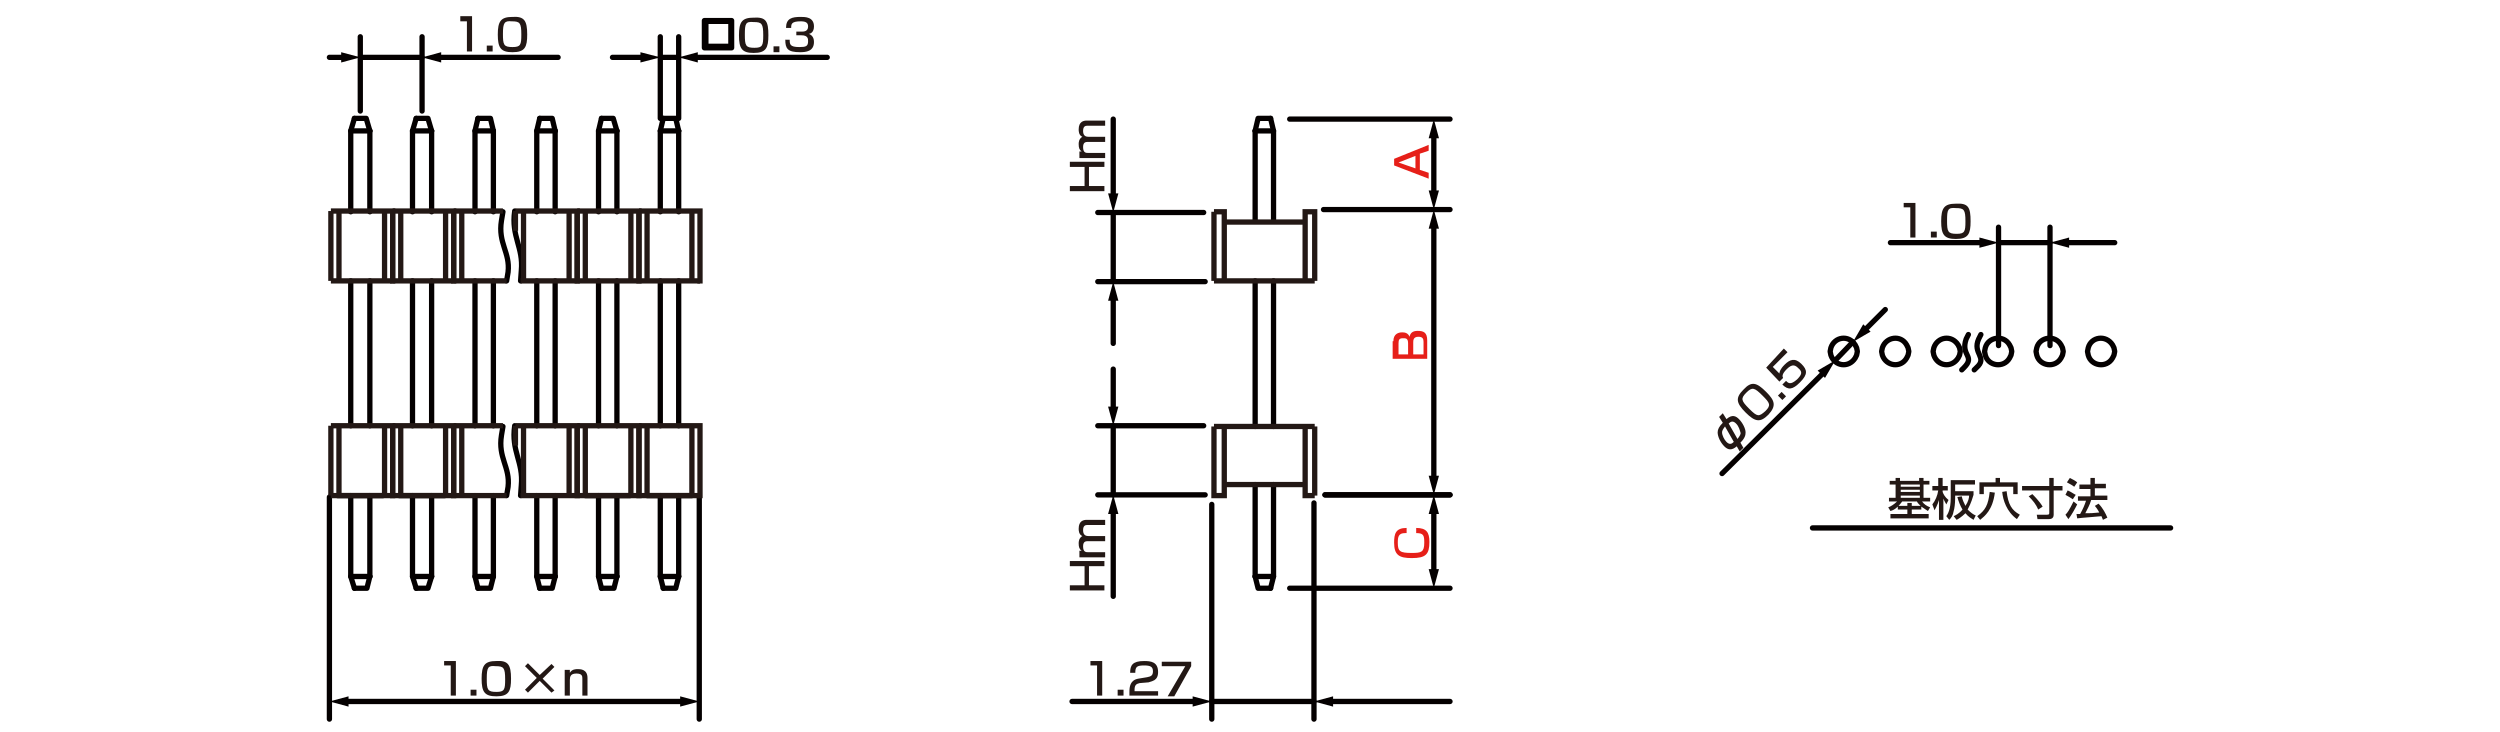 <?xml version="1.0" encoding="utf-8"?>
<!-- Generator: Adobe Illustrator 28.0.0, SVG Export Plug-In . SVG Version: 6.00 Build 0)  -->
<svg version="1.1" id="レイヤー_1" xmlns="http://www.w3.org/2000/svg" xmlns:xlink="http://www.w3.org/1999/xlink" x="0px"
	 y="0px" width="340px" height="99.6px" viewBox="0 0 340 99.6" style="enable-background:new 0 0 340 99.6;" xml:space="preserve">
<style type="text/css">
	.st0{fill:none;stroke:#040000;stroke-width:0.72;stroke-linecap:round;stroke-linejoin:round;stroke-miterlimit:10;}
	.st1{fill:#231815;}
	.st2{fill:none;stroke:#040000;stroke-width:0.72;stroke-linecap:round;stroke-linejoin:round;}
	.st3{fill:#040000;}
	.st4{fill:#E61F19;}
	.st5{fill:none;stroke:#231815;stroke-width:0.72;stroke-miterlimit:10;}
</style>
<g id="MH0219_1_">
	<line class="st0" x1="271.8" y1="33" x2="278.8" y2="33"/>
	<line class="st0" x1="278.8" y1="47" x2="278.8" y2="30.9"/>
	<line class="st0" x1="271.8" y1="47" x2="271.8" y2="30.9"/>
	<line class="st0" x1="252" y1="46.5" x2="249.6" y2="49"/>
	<line class="st0" x1="175.4" y1="16.2" x2="197.2" y2="16.2"/>
	<line class="st0" x1="180.2" y1="67.3" x2="197.2" y2="67.3"/>
	<line class="st0" x1="180" y1="28.5" x2="197.2" y2="28.5"/>
	<line class="st0" x1="175.4" y1="80" x2="197.2" y2="80"/>
	<line class="st0" x1="180.2" y1="67.3" x2="197.2" y2="67.3"/>
	<line class="st0" x1="49" y1="7.8" x2="57.4" y2="7.8"/>
	<line class="st0" x1="57.4" y1="15.1" x2="57.4" y2="5"/>
	<line class="st0" x1="49" y1="15.1" x2="49" y2="5"/>
	<line class="st0" x1="89.8" y1="7.8" x2="92.3" y2="7.8"/>
	<line class="st0" x1="92.3" y1="16.1" x2="92.3" y2="5"/>
	<line class="st0" x1="89.8" y1="16.1" x2="89.8" y2="5"/>
	<line class="st0" x1="178.7" y1="68.4" x2="178.7" y2="97.8"/>
	<line class="st0" x1="164.8" y1="68.6" x2="164.8" y2="97.8"/>
	<line class="st0" x1="151.4" y1="57.9" x2="151.4" y2="67.3"/>
	<line class="st0" x1="163.9" y1="67.3" x2="149.3" y2="67.3"/>
	<line class="st0" x1="163.7" y1="57.9" x2="149.3" y2="57.9"/>
	<line class="st0" x1="95.1" y1="67.6" x2="95.1" y2="97.8"/>
	<line class="st0" x1="44.8" y1="67.6" x2="44.8" y2="97.8"/>
	<line class="st0" x1="151.4" y1="28.9" x2="151.4" y2="38.3"/>
	<line class="st0" x1="163.9" y1="38.3" x2="149.3" y2="38.3"/>
	<line class="st0" x1="163.7" y1="28.9" x2="149.3" y2="28.9"/>
	<line class="st0" x1="246.5" y1="71.8" x2="295.2" y2="71.8"/>
	<path class="st0" d="M252.6,47.8l-0.1-0.5l-0.2-0.4c-0.9-1.4-2.8-1.1-3.3,0.4l-0.1,0.5l0.1,0.5c0.5,1.5,2.4,1.8,3.3,0.4l0.2-0.4
		L252.6,47.8z"/>
	<path class="st0" d="M266.6,47.8l-0.1-0.5l-0.2-0.4c-0.9-1.4-2.8-1.1-3.3,0.4l-0.1,0.5l0.1,0.5c0.5,1.5,2.4,1.8,3.3,0.4l0.2-0.4
		L266.6,47.8z"/>
	<path class="st0" d="M259.6,47.8l-0.1-0.5l-0.2-0.4c-0.8-1.4-2.8-1.1-3.3,0.4l-0.1,0.5l0.1,0.5c0.5,1.5,2.5,1.8,3.3,0.4l0.2-0.4
		L259.6,47.8z"/>
	<path class="st0" d="M267.7,45.5l-0.3,0.6c-0.8,2.3,1.3,2.3-0.3,3.9l-0.3,0.3"/>
	<g>
		<path class="st0" d="M280.6,47.8l-0.1-0.5l-0.2-0.4c-0.8-1.4-2.9-1.1-3.3,0.4l-0.1,0.5l0.1,0.5c0.4,1.5,2.5,1.8,3.3,0.4l0.2-0.4
			L280.6,47.8z"/>
		<path class="st0" d="M273.6,47.8l-0.1-0.5l-0.2-0.4c-0.8-1.4-2.9-1.1-3.3,0.4l-0.1,0.5l0.1,0.5c0.4,1.5,2.5,1.8,3.3,0.4l0.2-0.4
			L273.6,47.8z"/>
		<path class="st0" d="M287.6,47.8l-0.1-0.5l-0.2-0.4c-0.9-1.4-2.9-1.1-3.3,0.4l-0.1,0.5l0.1,0.5c0.4,1.5,2.5,1.8,3.3,0.4l0.2-0.4
			L287.6,47.8z"/>
		<path class="st0" d="M269.4,45.5l-0.3,0.6c-0.9,2,1.3,2.5-0.3,3.9l-0.3,0.3"/>
	</g>
	<polyline class="st0" points="172.8,16.1 171.1,16.1 170.7,17.8 	"/>
	<line class="st0" x1="172.8" y1="16.1" x2="173.2" y2="17.8"/>
	<line class="st0" x1="170.7" y1="17.8" x2="170.7" y2="30"/>
	<polyline class="st0" points="173.2,30 173.2,17.8 170.7,17.8 	"/>
	<polyline class="st0" points="172.8,80 171.1,80 170.7,78.4 	"/>
	<polyline class="st0" points="172.8,80 173.2,78.4 170.7,78.4 	"/>
	<line class="st0" x1="173.2" y1="38.2" x2="173.2" y2="58"/>
	<line class="st0" x1="170.7" y1="38.2" x2="170.7" y2="58"/>
	<line class="st0" x1="173.2" y1="65.9" x2="173.2" y2="78.4"/>
	<line class="st0" x1="170.7" y1="65.9" x2="170.7" y2="78.4"/>
	<polyline class="st0" points="90.2,80 91.9,80 92.3,78.4 	"/>
	<polyline class="st0" points="90.2,80 89.8,78.4 92.3,78.4 	"/>
	<line class="st0" x1="89.8" y1="38.2" x2="89.8" y2="57.9"/>
	<line class="st0" x1="92.3" y1="38.2" x2="92.3" y2="57.9"/>
	<polyline class="st0" points="90.2,16.1 91.9,16.1 92.3,17.8 	"/>
	<line class="st0" x1="90.2" y1="16.1" x2="89.8" y2="17.8"/>
	<line class="st0" x1="92.3" y1="17.8" x2="92.3" y2="28.8"/>
	<polyline class="st0" points="89.8,28.8 89.8,17.8 92.3,17.8 	"/>
	<polyline class="st0" points="81.8,80 83.5,80 83.9,78.4 	"/>
	<polyline class="st0" points="81.8,80 81.4,78.4 83.9,78.4 	"/>
	<line class="st0" x1="81.4" y1="38.2" x2="81.4" y2="57.9"/>
	<line class="st0" x1="83.9" y1="38.2" x2="83.9" y2="57.9"/>
	<polyline class="st0" points="81.8,16.1 83.4,16.1 83.9,17.8 	"/>
	<line class="st0" x1="81.8" y1="16.1" x2="81.4" y2="17.8"/>
	<line class="st0" x1="83.9" y1="17.8" x2="83.9" y2="28.8"/>
	<polyline class="st0" points="81.4,28.8 81.4,17.8 83.9,17.8 	"/>
	<polyline class="st0" points="73.4,80 75.1,80 75.5,78.4 	"/>
	<polyline class="st0" points="73.4,80 73,78.4 75.5,78.4 	"/>
	<line class="st0" x1="73" y1="38.2" x2="73" y2="57.9"/>
	<line class="st0" x1="75.5" y1="38.2" x2="75.5" y2="57.9"/>
	<polyline class="st0" points="73.4,16.1 75.1,16.1 75.5,17.8 	"/>
	<line class="st0" x1="73.4" y1="16.1" x2="73" y2="17.8"/>
	<line class="st0" x1="75.5" y1="17.8" x2="75.5" y2="28.8"/>
	<polyline class="st0" points="73,28.8 73,17.8 75.5,17.8 	"/>
	<line class="st0" x1="92.3" y1="67.4" x2="92.3" y2="78.4"/>
	<line class="st0" x1="89.8" y1="67.4" x2="89.8" y2="78.4"/>
	<line class="st0" x1="83.9" y1="67.4" x2="83.9" y2="78.4"/>
	<line class="st0" x1="81.4" y1="67.4" x2="81.4" y2="78.4"/>
	<line class="st0" x1="75.5" y1="67.4" x2="75.5" y2="78.4"/>
	<line class="st0" x1="73" y1="67.4" x2="73" y2="78.4"/>
	<line class="st0" x1="79.6" y1="67.4" x2="85.7" y2="67.4"/>
	<line class="st0" x1="88" y1="67.4" x2="94.1" y2="67.4"/>
	<path class="st0" d="M70,57.9c-0.5,3.5,1.2,4.9,0.9,8.1l-0.1,1.4"/>
	<polyline class="st0" points="65,80 66.7,80 67.1,78.4 	"/>
	<polyline class="st0" points="65,80 64.6,78.4 67.1,78.4 	"/>
	<line class="st0" x1="64.6" y1="38.2" x2="64.6" y2="57.9"/>
	<line class="st0" x1="67.1" y1="38.2" x2="67.1" y2="57.9"/>
	<polyline class="st0" points="65,16.1 66.7,16.1 67.1,17.8 	"/>
	<line class="st0" x1="65" y1="16.1" x2="64.6" y2="17.8"/>
	<line class="st0" x1="67.1" y1="17.8" x2="67.1" y2="28.8"/>
	<polyline class="st0" points="64.6,28.8 64.6,17.8 67.1,17.8 	"/>
	<polyline class="st0" points="56.6,80 58.2,80 58.7,78.4 	"/>
	<polyline class="st0" points="56.6,80 56.1,78.4 58.7,78.4 	"/>
	<line class="st0" x1="56.1" y1="38.2" x2="56.1" y2="57.9"/>
	<line class="st0" x1="58.7" y1="38.2" x2="58.7" y2="57.9"/>
	<polyline class="st0" points="56.6,16.1 58.2,16.1 58.7,17.8 	"/>
	<line class="st0" x1="56.6" y1="16.1" x2="56.1" y2="17.8"/>
	<line class="st0" x1="58.7" y1="17.8" x2="58.7" y2="28.8"/>
	<polyline class="st0" points="56.1,28.8 56.1,17.8 58.7,17.8 	"/>
	<polyline class="st0" points="48.2,80 49.9,80 50.3,78.4 	"/>
	<polyline class="st0" points="48.2,80 47.7,78.4 50.3,78.4 	"/>
	<line class="st0" x1="47.7" y1="38.2" x2="47.7" y2="57.9"/>
	<line class="st0" x1="50.3" y1="38.2" x2="50.3" y2="57.9"/>
	<polyline class="st0" points="48.2,16.1 49.8,16.1 50.3,17.8 	"/>
	<line class="st0" x1="48.2" y1="16.1" x2="47.7" y2="17.8"/>
	<line class="st0" x1="50.3" y1="17.8" x2="50.3" y2="28.8"/>
	<polyline class="st0" points="47.7,28.8 47.7,17.8 50.3,17.8 	"/>
	<line class="st0" x1="67.1" y1="67.4" x2="67.1" y2="78.4"/>
	<line class="st0" x1="64.6" y1="67.4" x2="64.6" y2="78.4"/>
	<line class="st0" x1="58.7" y1="67.4" x2="58.7" y2="78.4"/>
	<line class="st0" x1="56.1" y1="67.4" x2="56.1" y2="78.4"/>
	<line class="st0" x1="50.3" y1="67.4" x2="50.3" y2="78.4"/>
	<line class="st0" x1="47.7" y1="67.4" x2="47.7" y2="78.4"/>
	<path class="st0" d="M68.4,58"/>
	<path class="st0" d="M44.8,58"/>
	<line class="st0" x1="45.9" y1="67.4" x2="52.1" y2="67.4"/>
	<line class="st0" x1="54.3" y1="67.4" x2="60.5" y2="67.4"/>
	<path class="st0" d="M68.4,58l-0.2,1.2c-0.5,3.1,1.2,4.3,0.9,7l-0.2,1.2"/>
	<g>
		<path class="st1" d="M258.1,68.9c-0.4,0.4-0.7,0.5-1,0.6l-0.3-0.5c0.3-0.1,0.8-0.4,1.2-0.8h-1.1v-0.5h0.9v-1.8H257v-0.5h0.8V65
			h0.6v0.4h2.6V65h0.6v0.4h0.8v0.5h-0.8v1.8h0.9v0.5h-1.1c0.3,0.4,0.6,0.6,1.1,0.8l-0.3,0.5c-0.3-0.2-0.6-0.4-0.9-0.6v0.4H260v0.6
			h2.3v0.6h-5.2v-0.6h2.3v-0.6h-1.3V68.9z M259.4,68.8v-0.4h0.6v0.4h1.2c-0.3-0.3-0.4-0.4-0.5-0.6h-2c-0.1,0.1-0.2,0.3-0.5,0.6
			H259.4z M258.5,65.9v0.3h2.6v-0.3H258.5z M258.5,66.6v0.3h2.6v-0.3H258.5z M258.5,67.4v0.3h2.6v-0.3H258.5z"/>
		<path class="st1" d="M262.8,68.6c0.4-0.5,0.7-1.2,0.8-1.9h-0.8v-0.6h0.8V65h0.6v1.1h0.7v0.6h-0.7v0.2c0.1,0.3,0.3,0.7,0.8,1.1
			l-0.3,0.6c-0.1-0.2-0.3-0.5-0.4-0.8v2.9h-0.6V68c-0.2,0.7-0.5,1.2-0.6,1.4L262.8,68.6z M268.4,67.3c-0.1,0.3-0.3,1.1-0.8,2
			c0.4,0.4,0.8,0.7,1.1,0.8l-0.3,0.6c-0.3-0.2-0.7-0.4-1.1-0.9c-0.5,0.5-1,0.8-1.2,0.9l-0.4-0.5c0.2-0.1,0.7-0.3,1.2-0.9
			c-0.3-0.5-0.5-1-0.7-1.7l0.6-0.1c0.1,0.5,0.3,0.9,0.5,1.3c0.4-0.6,0.5-1.1,0.5-1.4h-1.9v0.4c0,0.7-0.1,1.4-0.2,1.7
			c-0.1,0.6-0.3,0.9-0.6,1.2l-0.4-0.5c0.2-0.3,0.6-0.9,0.6-2.5v-2.4h3.3v0.6h-2.7v0.9h2.5V67.3z"/>
		<path class="st1" d="M271.3,67c-0.3,2.4-1.4,3.2-2,3.7l-0.4-0.5c1.1-0.8,1.5-1.5,1.7-3.3L271.3,67z M269.1,65.6h2.3V65h0.6v0.6
			h2.4v1.6h-0.6v-1h-4v1h-0.6v-1.6H269.1z M274.3,70.6c-1.4-1-1.9-2.6-2-3.7l0.6-0.1c0.2,1.8,0.7,2.6,1.8,3.2L274.3,70.6z"/>
		<path class="st1" d="M275,66.1h3.7V65h0.6v1.1h1.2v0.6h-1.2V70c0,0.6-0.5,0.6-0.7,0.6h-1.5L277,70h1.4c0.3,0,0.3-0.1,0.3-0.3v-3
			H275V66.1z M276.4,67.2c0.2,0.2,1,1,1.4,1.7l-0.6,0.4c-0.3-0.7-0.7-1.2-1.3-1.8L276.4,67.2z"/>
		<path class="st1" d="M282.5,68.6c-0.3,0.6-0.8,1.5-1.2,2l-0.4-0.6c0.3-0.3,0.5-0.6,1.1-1.8L282.5,68.6z M281.2,66.7
			c0.5,0.2,0.7,0.4,1.1,0.6l-0.4,0.6c-0.3-0.2-0.6-0.4-1-0.6L281.2,66.7z M281.5,65c0.2,0.1,0.8,0.4,1,0.6l-0.4,0.6
			c-0.3-0.2-0.4-0.3-1-0.6L281.5,65z M284.4,68c-0.2,0.7-0.5,1.2-0.8,1.8c0.7,0,1,0,1.9-0.1c-0.2-0.4-0.5-0.8-0.6-0.9l0.5-0.3
			c0.6,0.6,1,1.4,1.2,1.9l-0.6,0.3c-0.1-0.2-0.1-0.3-0.2-0.5c-0.9,0.1-2.6,0.2-3.3,0.3l-0.1-0.6c0.1,0,0.4,0,0.5,0
			c0.4-0.7,0.6-1.2,0.8-1.8h-1.1v-0.6h1.7v-1h-1.5v-0.6h1.5V65h0.6v0.8h1.5v0.6h-1.5v1h1.7V68H284.4z"/>
	</g>
	<g>
		<line class="st2" x1="47" y1="95.4" x2="93" y2="95.4"/>
		<g>
			<polygon class="st3" points="47.4,96.1 44.8,95.4 47.4,94.7 			"/>
		</g>
		<g>
			<polygon class="st3" points="92.5,96.1 95.1,95.4 92.5,94.7 			"/>
		</g>
	</g>
	<g>
		<line class="st2" x1="46.8" y1="7.8" x2="44.8" y2="7.8"/>
		<g>
			<polygon class="st3" points="46.4,7.1 49,7.8 46.4,8.5 			"/>
		</g>
	</g>
	<g>
		<line class="st2" x1="59.6" y1="7.8" x2="75.9" y2="7.8"/>
		<g>
			<polygon class="st3" points="60,8.5 57.4,7.8 60,7.1 			"/>
		</g>
	</g>
	<g>
		<path class="st0" d="M99.5,2.8v3.7h-3.7V2.8H99.5z M96,2.9v3.4h3.4V2.9H96z"/>
	</g>
	<g>
		<line class="st2" x1="87.6" y1="7.8" x2="83.3" y2="7.8"/>
		<g>
			<polygon class="st3" points="87.1,7.1 89.8,7.8 87.1,8.5 			"/>
		</g>
	</g>
	<g>
		<line class="st2" x1="94.4" y1="7.8" x2="112.5" y2="7.8"/>
		<g>
			<polygon class="st3" points="94.9,8.5 92.3,7.8 94.9,7.1 			"/>
		</g>
	</g>
	<g>
		<path class="st1" d="M145.5,25.3h2v-2.6h-2V22h4.7v0.7h-2.1v2.6h2.1V26h-4.7V25.3z"/>
		<path class="st1" d="M146.7,20.6h0.4c-0.3-0.2-0.4-0.5-0.4-1c0-0.2,0-0.7,0.5-1c-0.5-0.2-0.5-0.8-0.5-1c0-1.1,0.7-1.2,1.1-1.2h2.5
			v0.7h-2.4c-0.2,0-0.6,0-0.6,0.7c0,0.5,0.2,0.8,0.7,0.8h2.3v0.7H148c-0.3,0-0.7,0-0.7,0.7c0,0.8,0.4,0.8,0.7,0.8h2.3v0.7h-3.5v-0.9
			H146.7z"/>
	</g>
	<g>
		<path class="st1" d="M145.5,79.6h2V77h-2v-0.7h4.7V77h-2.1v2.6h2.1v0.7h-4.7V79.6z"/>
		<path class="st1" d="M146.7,74.9h0.4c-0.3-0.2-0.4-0.5-0.4-1c0-0.2,0-0.7,0.5-1c-0.5-0.2-0.5-0.8-0.5-1c0-1.1,0.7-1.2,1.1-1.2h2.5
			v0.7h-2.4c-0.2,0-0.6,0-0.6,0.7c0,0.5,0.2,0.8,0.7,0.8h2.3v0.7H148c-0.3,0-0.7,0-0.7,0.7c0,0.8,0.4,0.8,0.7,0.8h2.3v0.7h-3.5v-0.9
			H146.7z"/>
	</g>
	<g>
		<line class="st2" x1="151.4" y1="26.7" x2="151.4" y2="16.2"/>
		<g>
			<polygon class="st3" points="152.1,26.3 151.4,28.9 150.7,26.3 			"/>
		</g>
	</g>
	<g>
		<line class="st2" x1="151.4" y1="40.4" x2="151.4" y2="46.7"/>
		<g>
			<polygon class="st3" points="150.7,40.9 151.4,38.3 152.1,40.9 			"/>
		</g>
	</g>
	<g>
		<line class="st2" x1="151.4" y1="55.8" x2="151.4" y2="50.2"/>
		<g>
			<polygon class="st3" points="152.1,55.3 151.4,57.9 150.7,55.3 			"/>
		</g>
	</g>
	<g>
		<line class="st2" x1="151.4" y1="69.5" x2="151.4" y2="81.1"/>
		<g>
			<polygon class="st3" points="150.7,69.9 151.4,67.3 152.1,69.9 			"/>
		</g>
	</g>
	<line class="st0" x1="164.8" y1="95.4" x2="178.7" y2="95.4"/>
	<g>
		<line class="st2" x1="162.6" y1="95.4" x2="145.8" y2="95.4"/>
		<g>
			<polygon class="st3" points="162.2,94.7 164.8,95.4 162.2,96.1 			"/>
		</g>
	</g>
	<g>
		<line class="st2" x1="180.8" y1="95.4" x2="197.2" y2="95.4"/>
		<g>
			<polygon class="st3" points="181.3,96.1 178.7,95.4 181.3,94.7 			"/>
		</g>
	</g>
	<g>
		<path class="st4" d="M194.3,19.7v0.8l-1.2,0.4v2.2l1.2,0.4v0.8l-4.7-1.8v-0.9L194.3,19.7z M192.5,22.9v-1.7l-2.3,0.9L192.5,22.9z"
			/>
	</g>
	<g>
		<line class="st2" x1="195" y1="18.3" x2="195" y2="26.4"/>
		<g>
			<polygon class="st3" points="194.3,18.8 195,16.2 195.7,18.8 			"/>
		</g>
		<g>
			<polygon class="st3" points="194.3,25.9 195,28.5 195.7,25.9 			"/>
		</g>
	</g>
	<g>
		<path class="st4" d="M189.5,46.4c0-1,0.7-1.2,1.2-1.2c0.4,0,0.8,0.1,1,0.6c0.1-0.5,0.4-0.8,1.1-0.8c0.8,0,1.3,0.2,1.3,1.3v2.5
			h-4.7v-2.4H189.5z M190.1,48.2h1.4v-1.5c0-0.7-0.3-0.7-0.7-0.7c-0.5,0-0.6,0.2-0.6,0.7v1.5H190.1z M192.1,48.2h1.5v-1.7
			c0-0.4-0.1-0.7-0.7-0.7c-0.7,0-0.7,0.5-0.7,0.8v1.6H192.1z"/>
	</g>
	<g>
		<line class="st2" x1="195" y1="30.7" x2="195" y2="65.2"/>
		<g>
			<polygon class="st3" points="194.3,31.1 195,28.5 195.7,31.1 			"/>
		</g>
		<g>
			<polygon class="st3" points="194.3,64.7 195,67.3 195.7,64.7 			"/>
		</g>
	</g>
	<g>
		<path class="st4" d="M191.1,72.5c-0.9,0-1,0.5-1,1.3c0,1.2,0.3,1.4,1.9,1.4c1.3,0,1.7-0.1,1.7-1.4c0-1-0.1-1.3-1.1-1.3v-0.7
			c1.4,0,1.8,0.6,1.8,1.9c0,1.7-0.5,2.2-2.4,2.2c-1.7,0-2.4-0.4-2.4-2.1c0-1.2,0.2-2,1.7-2v0.7H191.1z"/>
	</g>
	<g>
		<line class="st2" x1="195" y1="69.5" x2="195" y2="77.9"/>
		<g>
			<polygon class="st3" points="194.3,69.9 195,67.3 195.7,69.9 			"/>
		</g>
		<g>
			<polygon class="st3" points="194.3,77.4 195,80 195.7,77.4 			"/>
		</g>
	</g>
	<g>
		<line class="st2" x1="253.5" y1="45" x2="256.4" y2="42.1"/>
		<g>
			<polygon class="st3" points="254.4,45.1 252,46.5 253.4,44.1 			"/>
		</g>
	</g>
	<g>
		<line class="st2" x1="248.1" y1="50.6" x2="234.2" y2="64.4"/>
		<g>
			<polygon class="st3" points="247.2,50.4 249.6,49 248.2,51.4 			"/>
		</g>
	</g>
	<g>
		<line class="st2" x1="269.7" y1="33" x2="257.1" y2="33"/>
		<g>
			<polygon class="st3" points="269.2,32.3 271.8,33 269.2,33.7 			"/>
		</g>
	</g>
	<g>
		<line class="st2" x1="280.9" y1="33" x2="287.6" y2="33"/>
		<g>
			<polygon class="st3" points="281.4,33.7 278.8,33 281.4,32.3 			"/>
		</g>
	</g>
	<g>
		<line class="st5" x1="165.1" y1="58" x2="178.8" y2="58"/>
		<line class="st5" x1="166.5" y1="65.9" x2="177.5" y2="65.9"/>
		<polyline class="st5" points="165.1,58 165.1,67.4 166.5,67.4 166.5,58 		"/>
		<polyline class="st5" points="177.5,58 177.5,67.4 178.8,67.4 		"/>
		<line class="st5" x1="178.8" y1="58" x2="178.8" y2="67.4"/>
	</g>
	<g>
		<g>
			<line class="st5" x1="86.9" y1="57.9" x2="86.9" y2="67.4"/>
			<line class="st5" x1="94.1" y1="57.9" x2="94.1" y2="67.4"/>
			<line class="st5" x1="88" y1="57.9" x2="88" y2="67.4"/>
			<line class="st5" x1="95.2" y1="67.4" x2="86.9" y2="67.4"/>
			<polyline class="st5" points="86.9,57.9 95.2,57.9 95.2,67.4 95,67.4 			"/>
		</g>
		<g>
			<line class="st5" x1="78.5" y1="57.9" x2="78.5" y2="67.4"/>
			<line class="st5" x1="85.8" y1="57.9" x2="85.8" y2="67.4"/>
			<line class="st5" x1="79.6" y1="57.9" x2="79.6" y2="67.4"/>
			<line class="st5" x1="86.9" y1="67.4" x2="78.5" y2="67.4"/>
			<polyline class="st5" points="78.5,57.9 86.9,57.9 86.9,67.4 86.7,67.4 			"/>
		</g>
		<g>
			<line class="st5" x1="70.1" y1="57.9" x2="70.1" y2="60.6"/>
			<line class="st5" x1="77.4" y1="57.9" x2="77.4" y2="67.4"/>
			<line class="st5" x1="71.2" y1="57.9" x2="71.2" y2="67.4"/>
			<line class="st5" x1="78.5" y1="67.4" x2="70.8" y2="67.4"/>
			<polyline class="st5" points="70.1,57.9 78.5,57.9 78.5,67.4 78.3,67.4 			"/>
		</g>
	</g>
	<g>
		<g>
			<line class="st5" x1="61.7" y1="57.9" x2="61.7" y2="67.4"/>
			<line class="st5" x1="62.8" y1="57.9" x2="62.8" y2="67.4"/>
			<line class="st5" x1="68.9" y1="67.4" x2="61.7" y2="67.4"/>
			<line class="st5" x1="61.7" y1="57.9" x2="68.4" y2="57.9"/>
		</g>
		<g>
			<line class="st5" x1="53.4" y1="57.9" x2="53.4" y2="67.4"/>
			<line class="st5" x1="60.6" y1="57.9" x2="60.6" y2="67.4"/>
			<line class="st5" x1="54.5" y1="57.9" x2="54.5" y2="67.4"/>
			<line class="st5" x1="61.7" y1="67.4" x2="53.4" y2="67.4"/>
			<polyline class="st5" points="53.4,57.9 61.7,57.9 61.7,67.4 61.5,67.4 			"/>
		</g>
		<g>
			<line class="st5" x1="45" y1="57.9" x2="45" y2="67.4"/>
			<line class="st5" x1="52.3" y1="57.9" x2="52.3" y2="67.4"/>
			<line class="st5" x1="46.1" y1="57.9" x2="46.1" y2="67.4"/>
			<line class="st5" x1="53.4" y1="67.4" x2="45" y2="67.4"/>
			<polyline class="st5" points="45,57.9 53.4,57.9 53.4,67.4 53.1,67.4 			"/>
		</g>
	</g>
	<g>
		<line class="st5" x1="178.8" y1="38.2" x2="165.1" y2="38.2"/>
		<line class="st5" x1="177.5" y1="30.2" x2="166.5" y2="30.2"/>
		<polyline class="st5" points="178.8,38.2 178.8,28.8 177.5,28.8 177.5,38.2 		"/>
		<polyline class="st5" points="166.5,38.2 166.5,28.8 165.1,28.8 		"/>
		<line class="st5" x1="165.1" y1="38.2" x2="165.1" y2="28.8"/>
	</g>
	<path class="st0" d="M70,28.7c-0.5,3.5,1.2,4.9,0.9,8.1l-0.1,1.4"/>
	<path class="st0" d="M68.4,28.8L68.2,30c-0.5,3.1,1.2,4.3,0.9,7l-0.2,1.2"/>
	<g>
		<g>
			<line class="st5" x1="86.9" y1="28.7" x2="86.9" y2="38.2"/>
			<line class="st5" x1="94.1" y1="28.8" x2="94.1" y2="38.2"/>
			<line class="st5" x1="88" y1="28.7" x2="88" y2="38.2"/>
			<line class="st5" x1="95.2" y1="38.2" x2="86.9" y2="38.2"/>
			<polyline class="st5" points="86.9,28.7 95.2,28.7 95.2,38.2 95,38.2 			"/>
		</g>
		<g>
			<line class="st5" x1="78.5" y1="28.7" x2="78.5" y2="38.2"/>
			<line class="st5" x1="85.8" y1="28.8" x2="85.8" y2="38.2"/>
			<line class="st5" x1="79.6" y1="28.7" x2="79.6" y2="38.2"/>
			<line class="st5" x1="86.9" y1="38.2" x2="78.5" y2="38.2"/>
			<polyline class="st5" points="78.5,28.7 86.9,28.7 86.9,38.2 86.7,38.2 			"/>
		</g>
		<g>
			<line class="st5" x1="70.1" y1="28.7" x2="70.1" y2="31.4"/>
			<line class="st5" x1="77.4" y1="28.8" x2="77.4" y2="38.2"/>
			<line class="st5" x1="71.2" y1="28.7" x2="71.2" y2="38.2"/>
			<line class="st5" x1="78.5" y1="38.2" x2="70.8" y2="38.2"/>
			<polyline class="st5" points="70.1,28.7 78.5,28.7 78.5,38.2 78.3,38.2 			"/>
		</g>
	</g>
	<g>
		<g>
			<line class="st5" x1="61.7" y1="28.7" x2="61.7" y2="38.2"/>
			<line class="st5" x1="62.8" y1="28.7" x2="62.8" y2="38.2"/>
			<line class="st5" x1="68.9" y1="38.2" x2="61.7" y2="38.2"/>
			<line class="st5" x1="61.7" y1="28.7" x2="68.4" y2="28.7"/>
		</g>
		<g>
			<line class="st5" x1="53.4" y1="28.7" x2="53.4" y2="38.2"/>
			<line class="st5" x1="60.6" y1="28.8" x2="60.6" y2="38.2"/>
			<line class="st5" x1="54.5" y1="28.7" x2="54.5" y2="38.2"/>
			<line class="st5" x1="61.7" y1="38.2" x2="53.4" y2="38.2"/>
			<polyline class="st5" points="53.4,28.7 61.7,28.7 61.7,38.2 61.5,38.2 			"/>
		</g>
		<g>
			<line class="st5" x1="45" y1="28.7" x2="45" y2="38.2"/>
			<line class="st5" x1="52.3" y1="28.8" x2="52.3" y2="38.2"/>
			<line class="st5" x1="46.1" y1="28.7" x2="46.1" y2="38.2"/>
			<line class="st5" x1="53.4" y1="38.2" x2="45" y2="38.2"/>
			<polyline class="st5" points="45,28.7 53.4,28.7 53.4,38.2 53.1,38.2 			"/>
		</g>
	</g>
	<g>
		<path class="st1" d="M104.5,4.8c0,1.7-0.3,2.4-2,2.4c-1.6,0-2-0.6-2-2.4s0.4-2.4,2-2.4C104.2,2.3,104.5,2.9,104.5,4.8z M101.3,4.7
			c0,1.5,0.1,1.8,1.3,1.8c1.1,0,1.2-0.3,1.2-1.7c0-1.6-0.2-1.8-1.3-1.8C101.4,2.9,101.3,3.2,101.3,4.7z"/>
		<path class="st1" d="M106,6.3v0.8h-0.8V6.3H106z"/>
		<path class="st1" d="M107.4,5.4c0,0.6,0,1,1.3,1c0.9,0,1.2-0.1,1.2-0.8c0-0.3,0-0.8-0.9-0.8h-0.7V4.3h0.7c0.3,0,0.9,0,0.9-0.7
			c0-0.5-0.3-0.7-1-0.7c-1.3,0-1.3,0.4-1.3,0.9h-0.7c0-1.3,0.8-1.5,2-1.5c0.6,0,1.8,0,1.8,1.3c0,0.8-0.5,1-0.7,1
			c0.2,0.1,0.7,0.3,0.7,1.1c0,1.3-1.1,1.4-1.9,1.4c-1.7,0-2-0.5-2-1.7C106.8,5.4,107.4,5.4,107.4,5.4z"/>
	</g>
	<g>
		<path class="st1" d="M64.2,2.2V7h-0.7V2.9h-0.9V2.2H64.2z"/>
		<path class="st1" d="M67,6.2V7h-0.8V6.2H67z"/>
		<path class="st1" d="M71.7,4.7c0,1.7-0.3,2.4-2,2.4c-1.6,0-2-0.6-2-2.4s0.4-2.4,2-2.4C71.3,2.2,71.7,2.8,71.7,4.7z M68.4,4.6
			c0,1.5,0.1,1.8,1.3,1.8c1.1,0,1.2-0.3,1.2-1.7c0-1.6-0.2-1.8-1.3-1.8C68.6,2.8,68.4,3.1,68.4,4.6z"/>
	</g>
	<g>
		<path class="st1" d="M75,90.3l0.4,0.4l-1.6,1.6l1.6,1.6L75,94.2l-1.6-1.6l-1.6,1.6l-0.4-0.4l1.6-1.6l-1.6-1.6l0.4-0.4l1.6,1.6
			L75,90.3z"/>
		<path class="st1" d="M77.5,91.1v0.4c0.3-0.5,0.8-0.5,1.1-0.5c0.3,0,1.3,0,1.3,1.2v2.4h-0.7v-2.3c0-0.3,0-0.7-0.8-0.7
			s-0.9,0.4-0.9,0.9v2.1h-0.7v-3.5H77.5z"/>
	</g>
	<g>
		<path class="st1" d="M149.9,89.9v4.7h-0.7v-4.1h-0.9v-0.6H149.9z"/>
		<path class="st1" d="M152.8,93.8v0.8H152v-0.8H152.8z"/>
		<path class="st1" d="M155,92.9c-0.4,0.1-0.7,0.2-0.7,0.9V94h3.2v0.6h-3.9v-0.5c0-0.7,0.1-1.6,1.2-1.8l1.2-0.2
			c0.5-0.1,0.8-0.2,0.8-0.8c0-0.6-0.3-0.8-1.2-0.8c-1,0-1.2,0.2-1.2,1h-0.7c0-1,0.3-1.6,1.9-1.6c0.9,0,1.9,0.1,1.9,1.5
			c0,0.6-0.2,0.9-0.5,1.1c-0.2,0.1-0.4,0.2-0.8,0.3L155,92.9z"/>
		<path class="st1" d="M162,89.9v0.7l-2.3,4.1h-0.9l2.4-4.1H158V90h4V89.9z"/>
	</g>
	<g>
		<path class="st1" d="M260.5,27.6v4.7h-0.7v-4.1h-0.9v-0.6C258.9,27.6,260.5,27.6,260.5,27.6z"/>
		<path class="st1" d="M263.4,31.5v0.8h-0.8v-0.8H263.4z"/>
		<path class="st1" d="M268,30.1c0,1.7-0.3,2.4-2,2.4c-1.6,0-2-0.6-2-2.4s0.4-2.4,2-2.4C267.7,27.6,268,28.2,268,30.1z M264.8,30
			c0,1.5,0.1,1.8,1.3,1.8c1.1,0,1.2-0.3,1.2-1.7c0-1.6-0.2-1.8-1.3-1.8C264.9,28.2,264.8,28.5,264.8,30z"/>
	</g>
	<g>
		<path class="st1" d="M234.3,56.2l0.5,0.8c0.8-0.7,1.3-0.4,1.7,0c0.5,0.5,0.9,1.3,0.9,1.8c0,0.4-0.1,0.8-0.7,1.4l0.4,0.7l-0.5,0.5
			l-0.4-0.7c-0.7,0.6-1.2,0.5-1.7,0s-0.9-1.3-0.9-1.9c0-0.4,0.2-0.8,0.7-1.3l-0.5-0.8L234.3,56.2z M234.6,58
			c-0.3,0.4-0.4,0.6-0.4,0.8c0,0.4,0.3,1,0.6,1.3c0.4,0.4,0.7,0.3,1,0L234.6,58z M236.3,59.7c0.3-0.4,0.5-0.7,0.4-0.9
			c-0.1-0.3-0.2-0.8-0.6-1.2c-0.4-0.4-0.7-0.3-1,0L236.3,59.7z"/>
		<path class="st1" d="M240.2,53.3c1.2,1.2,1.4,1.9,0.3,3.1c-1.1,1.1-1.8,1-3.1-0.3s-1.4-2-0.3-3.1C238.2,51.8,238.9,52,240.2,53.3z
			 M237.9,55.6c1.1,1.1,1.3,1.1,2.2,0.3c0.8-0.8,0.6-1.1-0.4-2.1c-1.1-1.1-1.4-1.2-2.2-0.4C236.7,54.2,236.8,54.5,237.9,55.6z"/>
		<path class="st1" d="M242.3,53.3l0.6,0.6l-0.5,0.5l-0.6-0.6L242.3,53.3z"/>
		<path class="st1" d="M242.6,47.4l0.5,0.5l-2,2l0.9,0.9c0-0.2,0.1-0.6,0.7-1.2c0.7-0.7,1.4-1,2.3-0.1c0.8,0.8,0.9,1.4-0.2,2.5
			c-1,1-1.6,1.1-2.4,0.3l0.5-0.5c0.3,0.3,0.6,0.6,1.5-0.2c0.6-0.6,0.8-1,0.2-1.5c-0.4-0.4-0.8-0.7-1.6,0.1c-0.7,0.7-0.6,1-0.5,1.2
			l-0.5,0.5l-1.8-1.9L242.6,47.4z"/>
	</g>
	<g>
		<path class="st1" d="M62,89.9v4.7h-0.7v-4.1h-0.9v-0.6H62z"/>
		<path class="st1" d="M64.8,93.8v0.8H64v-0.8H64.8z"/>
		<path class="st1" d="M69.5,92.3c0,1.7-0.3,2.4-2,2.4c-1.6,0-2-0.6-2-2.4s0.4-2.4,2-2.4C69.1,89.8,69.5,90.4,69.5,92.3z M66.2,92.3
			c0,1.5,0.1,1.8,1.3,1.8c1.1,0,1.2-0.3,1.2-1.7c0-1.6-0.2-1.8-1.3-1.8C66.4,90.5,66.2,90.7,66.2,92.3z"/>
	</g>
</g>
</svg>

